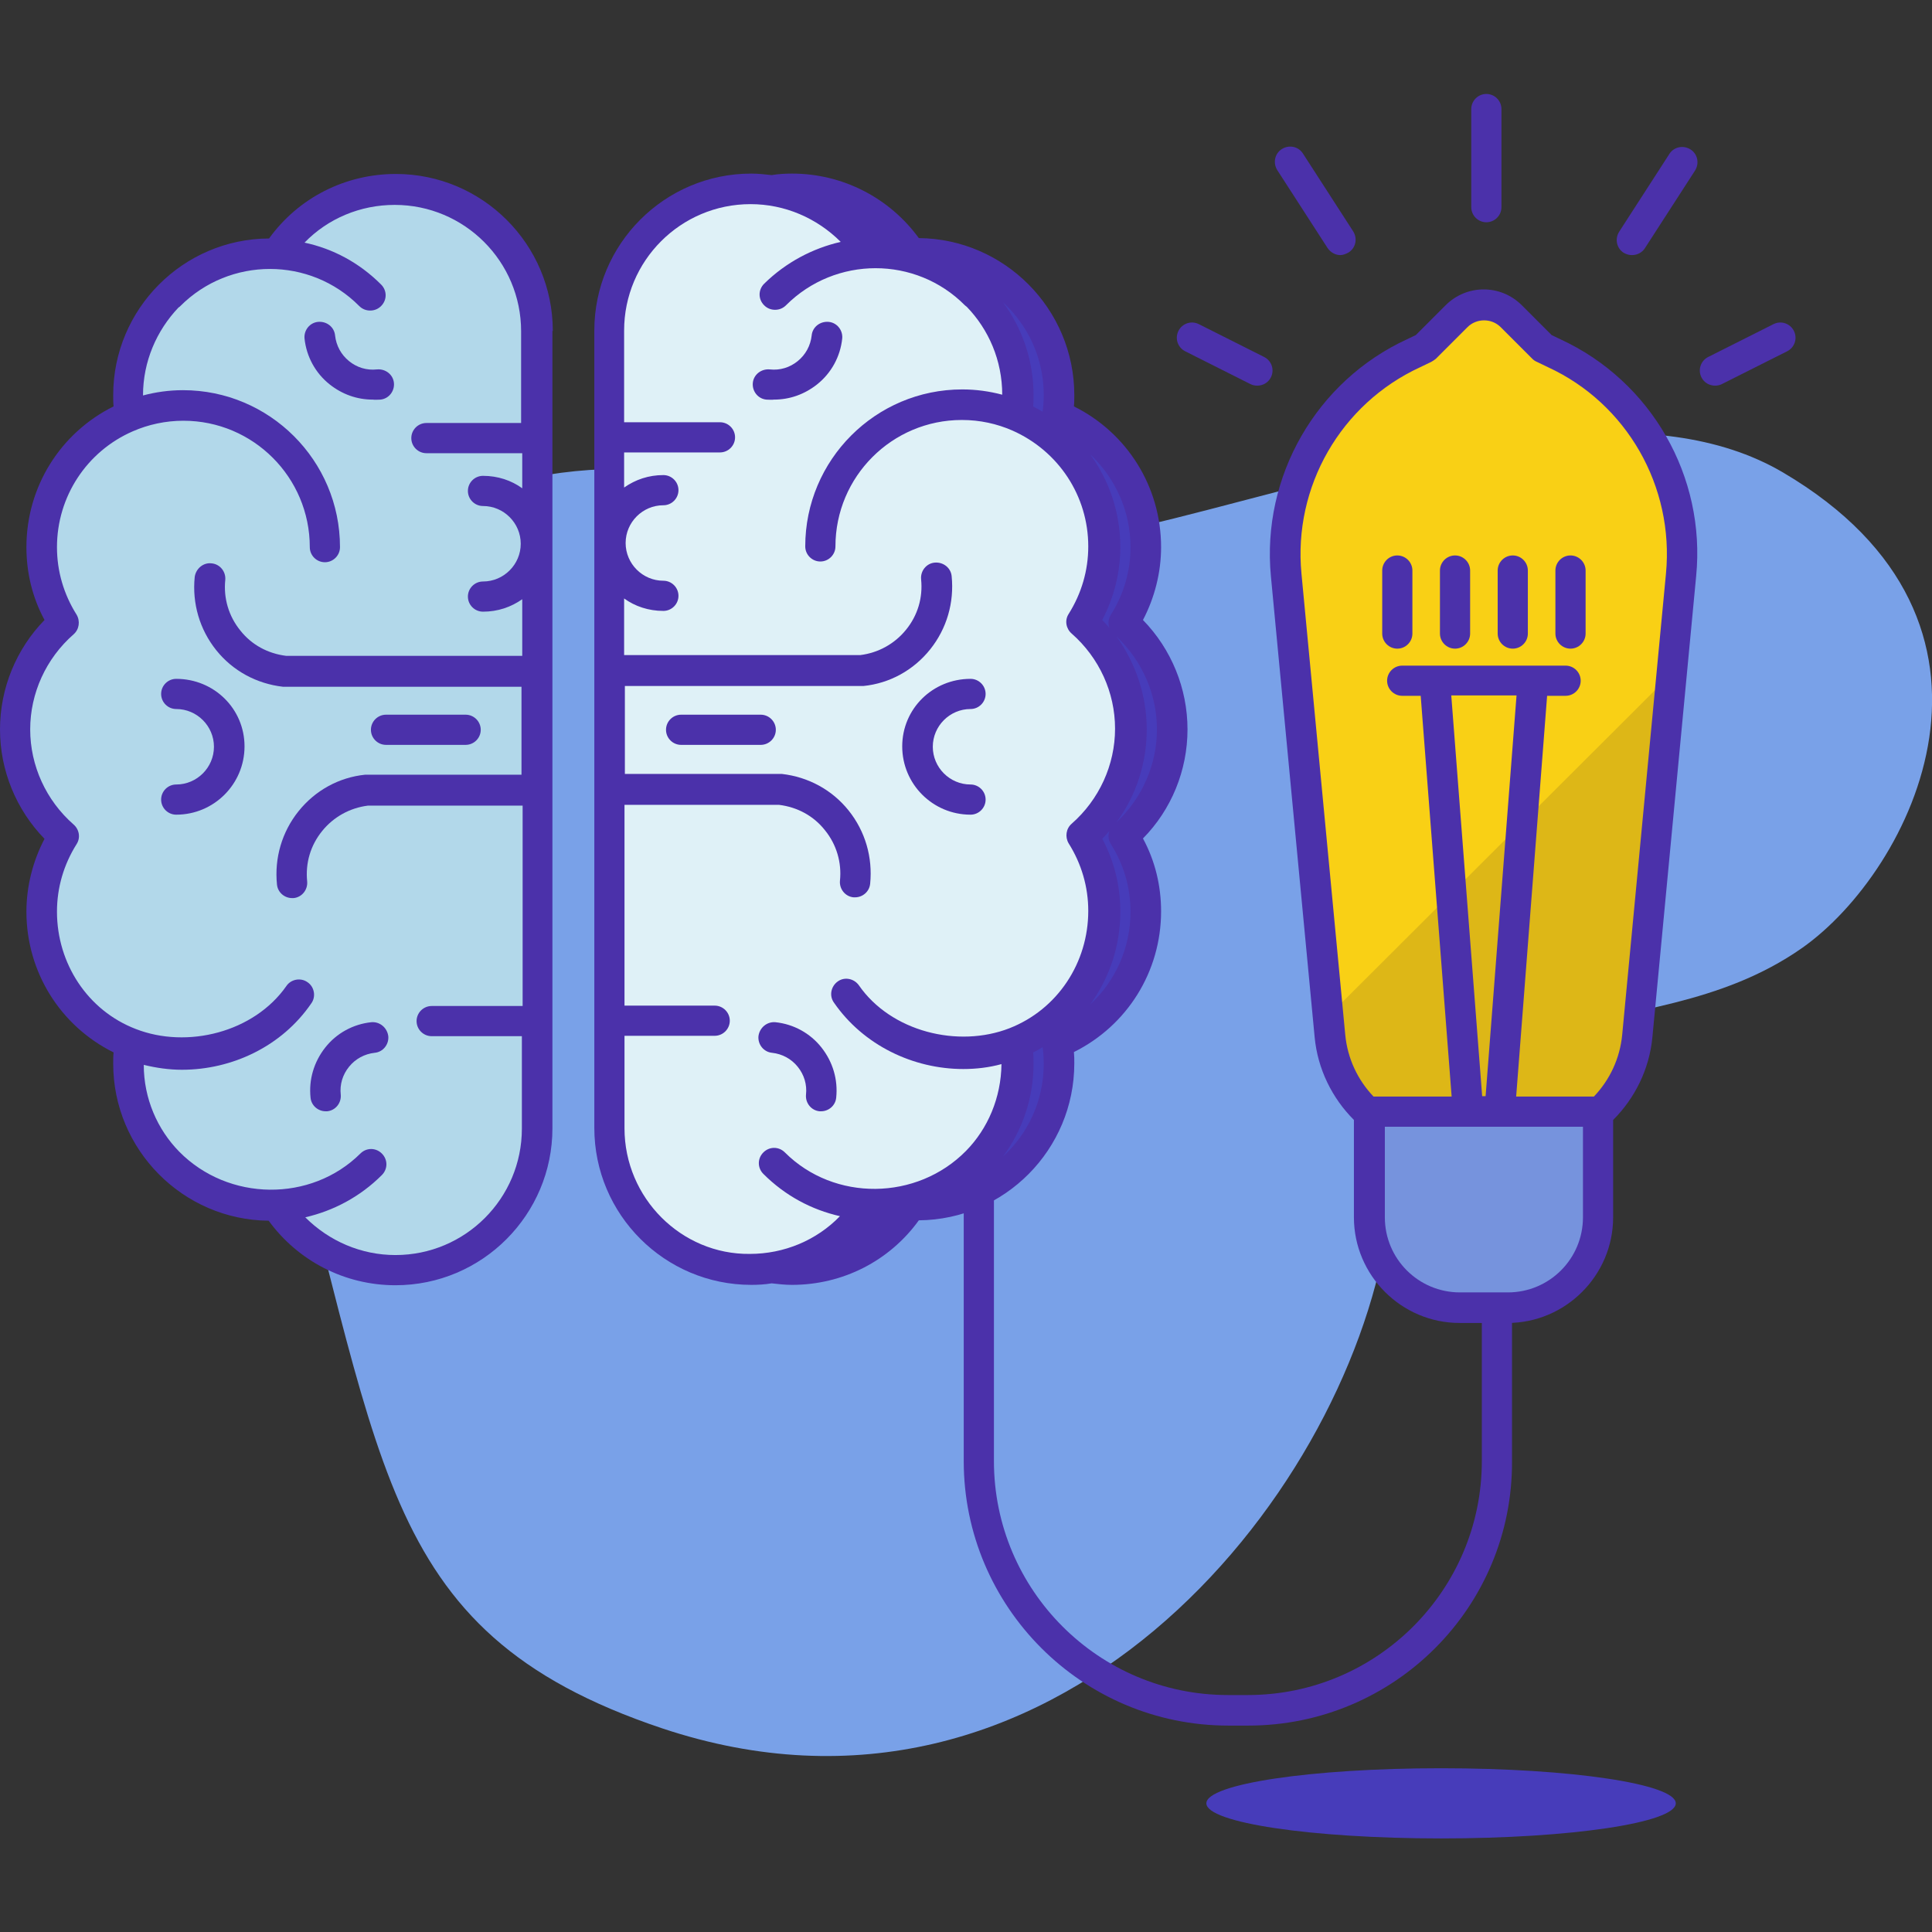 <svg width="92" height="92" viewBox="0 0 92 92" fill="none" xmlns="http://www.w3.org/2000/svg">
<rect x="0" y="0" width="92" height="92" fill="#333333" stroke="none"/>
<g clip-path="url(#clip0_207_1967)">
<g clip-path="url(#clip1_207_1967)">
<path d="M68.623 87.544C74.795 87.544 79.799 86.796 79.799 85.873C79.799 84.95 74.795 84.202 68.623 84.202C62.45 84.202 57.446 84.95 57.446 85.873C57.446 86.796 62.45 87.544 68.623 87.544Z" fill="#473CBA"/>
<path d="M85.819 45.138C91.03 41.472 97.049 29.648 84.903 22.497C72.738 15.345 48.12 31.284 39.082 24.941C30.044 18.598 4.906 22.659 12.848 50.043C18.4 69.18 17.591 77.625 31.517 82.297C50.097 88.514 63.969 71.516 66.035 58.686C68.084 45.856 78.056 50.582 85.819 45.138Z" fill="#79A1E8"/>
<path d="M59.441 82.171H58.488C51.534 82.171 45.892 76.511 45.892 69.575V47.258C45.892 46.862 46.215 46.539 46.611 46.539C47.006 46.539 47.33 46.862 47.33 47.258V69.575C47.33 75.72 52.325 80.716 58.47 80.716H59.423C65.568 80.716 70.563 75.72 70.563 69.575V47.258C70.563 46.862 70.887 46.539 71.282 46.539C71.677 46.539 72.001 46.862 72.001 47.258V69.575C72.037 76.529 66.394 82.171 59.441 82.171Z" fill="#4B31AA"/>
<path d="M73.995 16.819L73.474 16.567L71.965 15.058C71.246 14.339 70.078 14.339 69.359 15.058L67.85 16.567L67.329 16.819C63.268 18.688 60.824 22.928 61.255 27.384L63.34 49.342C63.537 51.373 64.813 53.152 66.682 53.978L70.671 55.739L74.66 53.978C76.529 53.152 77.805 51.373 78.002 49.342L80.087 27.384C80.482 22.928 78.056 18.688 73.995 16.819Z" fill="#F9D015"/>
<path d="M63.25 48.39L63.34 49.342C63.538 51.373 64.813 53.151 66.682 53.978L70.671 55.757L74.66 53.978C76.529 53.151 77.805 51.373 78.002 49.342L79.656 32.02L63.25 48.39Z" fill="#DDB717"/>
<path d="M72.037 30.888C71.641 30.888 71.318 30.565 71.318 30.169V27.169C71.318 26.773 71.641 26.45 72.037 26.45C72.432 26.45 72.755 26.773 72.755 27.169V30.169C72.755 30.565 72.432 30.888 72.037 30.888ZM69.288 30.888C68.892 30.888 68.569 30.565 68.569 30.169V27.169C68.569 26.773 68.892 26.45 69.288 26.45C69.683 26.45 70.006 26.773 70.006 27.169V30.169C70.006 30.565 69.683 30.888 69.288 30.888ZM66.538 30.888C66.143 30.888 65.82 30.565 65.82 30.169V27.169C65.82 26.773 66.143 26.45 66.538 26.45C66.934 26.45 67.257 26.773 67.257 27.169V30.169C67.257 30.565 66.934 30.888 66.538 30.888ZM74.786 30.888C74.391 30.888 74.067 30.565 74.067 30.169V27.169C74.067 26.773 74.391 26.45 74.786 26.45C75.181 26.45 75.505 26.773 75.505 27.169V30.169C75.505 30.565 75.181 30.888 74.786 30.888Z" fill="#4B31AA"/>
<path d="M69.521 62.28H71.803C74.175 62.28 76.115 60.357 76.115 57.967V52.936H65.226V57.967C65.209 60.339 67.131 62.28 69.521 62.28Z" fill="#7693DD"/>
<path d="M74.301 16.154L73.888 15.956L72.468 14.537C71.462 13.53 69.844 13.53 68.838 14.537L67.419 15.956L67.005 16.154C62.675 18.148 60.069 22.694 60.519 27.438L62.603 49.396C62.747 50.905 63.43 52.289 64.472 53.331V57.967C64.472 60.734 66.736 62.998 69.503 62.998H71.785C74.552 62.998 76.816 60.734 76.816 57.967V53.331C77.859 52.289 78.541 50.905 78.685 49.396L80.769 27.438C81.237 22.694 78.631 18.148 74.301 16.154ZM75.379 57.967C75.379 59.944 73.78 61.543 71.803 61.543H69.521C67.544 61.543 65.945 59.944 65.945 57.967V53.655H75.379V57.967ZM70.581 52.217L69.108 33.116H72.216L70.743 52.199H70.581V52.217ZM79.332 27.312L77.248 49.27C77.14 50.402 76.655 51.426 75.9 52.217H72.198L73.672 33.134H74.552C74.948 33.134 75.271 32.811 75.271 32.416C75.271 32.02 74.948 31.697 74.552 31.697H66.772C66.377 31.697 66.053 32.02 66.053 32.416C66.053 32.811 66.377 33.134 66.772 33.134H67.652L69.126 52.217H65.406C64.652 51.426 64.166 50.402 64.059 49.27L61.974 27.312C61.579 23.18 63.843 19.227 67.634 17.483L68.156 17.232C68.227 17.196 68.299 17.142 68.371 17.088L69.88 15.579C70.096 15.363 70.384 15.255 70.671 15.255C70.959 15.255 71.246 15.363 71.462 15.579L72.971 17.088C73.025 17.142 73.097 17.196 73.187 17.232L73.708 17.483C77.463 19.209 79.727 23.162 79.332 27.312ZM70.779 10.584C70.384 10.584 70.06 10.26 70.06 9.865V5.193C70.06 4.798 70.384 4.474 70.779 4.474C71.174 4.474 71.498 4.798 71.498 5.193V9.865C71.498 10.26 71.174 10.584 70.779 10.584ZM63.825 12.147C63.591 12.147 63.358 12.021 63.214 11.805L60.824 8.104C60.609 7.762 60.699 7.313 61.04 7.098C61.381 6.882 61.831 6.972 62.046 7.313L64.436 11.015C64.652 11.356 64.562 11.805 64.22 12.021C64.094 12.093 63.951 12.147 63.825 12.147ZM59.872 18.364C59.764 18.364 59.656 18.346 59.548 18.292L56.44 16.729C56.081 16.549 55.937 16.118 56.116 15.758C56.296 15.399 56.727 15.255 57.087 15.435L60.195 16.998C60.555 17.178 60.699 17.609 60.519 17.969C60.393 18.22 60.141 18.364 59.872 18.364ZM77.715 12.147C77.571 12.147 77.445 12.111 77.32 12.039C76.978 11.823 76.888 11.374 77.104 11.033L79.494 7.331C79.709 6.99 80.159 6.9 80.5 7.116C80.841 7.331 80.931 7.78 80.716 8.122L78.326 11.823C78.2 12.021 77.966 12.147 77.715 12.147ZM81.668 18.364C81.398 18.364 81.147 18.22 81.021 17.969C80.841 17.609 80.985 17.178 81.344 16.998L84.453 15.435C84.812 15.255 85.244 15.399 85.424 15.758C85.603 16.118 85.459 16.549 85.1 16.729L81.991 18.292C81.884 18.346 81.776 18.364 81.668 18.364Z" fill="#4B31AA"/>
<path d="M30.96 53.727C30.96 57.464 33.979 60.483 37.717 60.483C40.088 60.483 42.173 59.261 43.377 57.41H43.682C47.42 57.41 50.438 54.392 50.438 50.654C50.438 50.312 50.42 49.989 50.367 49.666C52.828 48.659 54.571 46.234 54.571 43.413C54.571 42.083 54.194 40.843 53.529 39.801C54.949 38.561 55.829 36.746 55.829 34.716C55.829 32.685 54.931 30.87 53.529 29.631C54.194 28.588 54.571 27.349 54.571 26.019C54.571 23.198 52.828 20.772 50.367 19.766C50.42 19.442 50.438 19.119 50.438 18.777C50.438 15.04 47.42 12.021 43.682 12.021H43.377C42.173 10.17 40.088 8.948 37.717 8.948C33.979 8.948 30.96 11.967 30.96 15.705V53.727Z" fill="#473CBA"/>
<path d="M25.587 53.727C25.587 57.464 22.569 60.483 18.831 60.483C16.459 60.483 14.375 59.261 13.171 57.41H12.866C9.146 57.41 6.109 54.391 6.109 50.654C6.109 50.312 6.127 49.989 6.181 49.666C3.72 48.659 1.977 46.233 1.977 43.412C1.977 42.083 2.354 40.843 3.019 39.801C1.617 38.579 0.719 36.764 0.719 34.733C0.719 32.703 1.617 30.888 3.019 29.648C2.354 28.606 1.977 27.366 1.977 26.037C1.977 23.215 3.72 20.79 6.181 19.784C6.127 19.46 6.109 19.137 6.109 18.795C6.109 15.058 9.128 12.039 12.866 12.039H13.171C14.375 10.188 16.459 8.966 18.831 8.966C22.569 8.966 25.587 11.985 25.587 15.723V53.727Z" fill="#B2D8EA"/>
<path d="M8.391 32.326C7.996 32.326 7.673 32.649 7.673 33.044C7.673 33.44 7.996 33.763 8.391 33.763C9.38 33.763 10.188 34.572 10.188 35.56C10.188 36.548 9.38 37.357 8.391 37.357C7.996 37.357 7.673 37.68 7.673 38.076C7.673 38.471 7.996 38.794 8.391 38.794C10.188 38.794 11.644 37.339 11.644 35.542C11.644 33.745 10.188 32.326 8.391 32.326ZM17.681 48.677C16.819 48.767 16.028 49.198 15.489 49.881C14.95 50.564 14.698 51.408 14.788 52.271C14.824 52.648 15.148 52.918 15.507 52.918H15.579C15.974 52.882 16.262 52.523 16.226 52.127C16.172 51.642 16.316 51.175 16.621 50.798C16.927 50.42 17.358 50.187 17.843 50.133C18.238 50.097 18.526 49.737 18.49 49.342C18.436 48.929 18.076 48.641 17.681 48.677ZM18.113 19.029C18.508 18.993 18.795 18.634 18.759 18.238C18.723 17.843 18.364 17.555 17.951 17.591C17.466 17.645 16.998 17.502 16.621 17.196C16.244 16.89 16.01 16.459 15.956 15.974C15.92 15.579 15.561 15.291 15.148 15.327C14.752 15.363 14.465 15.723 14.501 16.118C14.591 16.98 15.022 17.771 15.705 18.31C16.298 18.777 16.998 19.029 17.753 19.029C17.879 19.047 17.987 19.029 18.113 19.029ZM18.382 35.47H22.173C22.569 35.47 22.892 35.147 22.892 34.752C22.892 34.356 22.569 34.033 22.173 34.033H18.382C17.987 34.033 17.663 34.356 17.663 34.752C17.663 35.147 17.987 35.47 18.382 35.47Z" fill="#4B31AA"/>
<path d="M26.324 15.759C26.324 11.626 22.964 8.284 18.849 8.284C16.441 8.284 14.213 9.416 12.812 11.356C8.715 11.374 5.391 14.716 5.391 18.813C5.391 18.993 5.391 19.173 5.409 19.352C2.875 20.61 1.258 23.18 1.258 26.055C1.258 27.277 1.545 28.463 2.12 29.523C0.773 30.906 0 32.775 0 34.734C0 36.692 0.773 38.561 2.12 39.945C1.563 41.005 1.258 42.209 1.258 43.413C1.258 46.288 2.875 48.857 5.409 50.115C5.391 50.295 5.391 50.474 5.391 50.654C5.391 54.751 8.715 58.093 12.794 58.129C14.195 60.052 16.423 61.202 18.831 61.202C22.964 61.202 26.306 57.842 26.306 53.727V15.759H26.324ZM8.535 54.841C7.493 53.781 6.846 52.307 6.846 50.708C7.439 50.852 8.05 50.941 8.661 50.941C11.051 50.941 13.423 49.827 14.824 47.779C15.058 47.456 14.968 46.988 14.645 46.773C14.321 46.539 13.854 46.629 13.638 46.952C12.093 49.163 8.912 49.953 6.469 49.001C4.169 48.12 2.713 45.874 2.713 43.413C2.713 42.263 3.037 41.166 3.648 40.196C3.845 39.891 3.773 39.495 3.504 39.262C2.192 38.112 1.438 36.459 1.438 34.734C1.438 33.009 2.192 31.356 3.504 30.206C3.773 29.972 3.827 29.577 3.648 29.271C3.037 28.301 2.713 27.205 2.713 26.055C2.713 23.647 4.133 21.491 6.325 20.538C7.062 20.215 7.888 20.035 8.733 20.035C12.057 20.035 14.752 22.731 14.752 26.055C14.752 26.45 15.076 26.773 15.471 26.773C15.866 26.773 16.19 26.45 16.19 26.055C16.19 21.922 12.83 18.58 8.715 18.58C8.05 18.58 7.421 18.67 6.81 18.831C6.81 17.214 7.457 15.741 8.499 14.645C8.535 14.627 8.571 14.591 8.589 14.573C10.943 12.219 14.77 12.219 17.106 14.573C17.25 14.716 17.43 14.788 17.627 14.788C17.825 14.788 18.005 14.716 18.148 14.573C18.436 14.285 18.436 13.836 18.148 13.549C17.106 12.506 15.848 11.841 14.501 11.554C15.615 10.404 17.16 9.757 18.795 9.757C22.119 9.757 24.815 12.452 24.815 15.777V20.143H20.305C19.909 20.143 19.586 20.466 19.586 20.862C19.586 21.257 19.909 21.581 20.305 21.581H24.869V23.252C24.348 22.874 23.701 22.659 23 22.659C22.605 22.659 22.281 22.982 22.281 23.377C22.281 23.773 22.605 24.096 23 24.096C23.988 24.096 24.797 24.905 24.797 25.893C24.797 26.881 23.988 27.69 23 27.69C22.605 27.69 22.281 28.013 22.281 28.409C22.281 28.804 22.605 29.127 23 29.127C23.701 29.127 24.33 28.912 24.869 28.535V31.23H13.62C12.758 31.122 11.985 30.709 11.446 30.026C10.889 29.343 10.637 28.481 10.727 27.618C10.763 27.223 10.476 26.863 10.081 26.827C9.685 26.773 9.326 27.079 9.272 27.474C9.146 28.732 9.505 29.972 10.296 30.96C11.087 31.948 12.219 32.559 13.477 32.703H24.833V36.89H17.394C16.136 37.016 15.004 37.645 14.213 38.633C13.423 39.621 13.063 40.861 13.189 42.119C13.225 42.496 13.548 42.766 13.908 42.766H13.98C14.375 42.73 14.662 42.37 14.627 41.975C14.537 41.095 14.788 40.25 15.345 39.567C15.884 38.902 16.657 38.471 17.52 38.363H24.887V47.905H20.556C20.161 47.905 19.837 48.228 19.837 48.623C19.837 49.019 20.161 49.342 20.556 49.342H24.851V53.745C24.851 57.069 22.155 59.764 18.831 59.764C17.196 59.764 15.669 59.099 14.537 57.967C15.866 57.662 17.142 56.997 18.184 55.955C18.472 55.667 18.472 55.218 18.184 54.931C17.897 54.643 17.448 54.643 17.16 54.931C14.806 57.267 10.871 57.213 8.535 54.841Z" fill="#4B31AA"/>
<path d="M29.02 53.727C29.02 57.464 32.038 60.483 35.776 60.483C38.148 60.483 40.232 59.261 41.436 57.41H41.741C45.479 57.41 48.498 54.392 48.498 50.654C48.498 50.312 48.48 49.989 48.426 49.666C50.888 48.659 52.63 46.234 52.63 43.413C52.63 42.083 52.253 40.843 51.588 39.801C53.008 38.561 53.888 36.746 53.888 34.716C53.888 32.685 52.99 30.87 51.588 29.631C52.253 28.588 52.63 27.349 52.63 26.019C52.63 23.198 50.888 20.772 48.426 19.766C48.48 19.442 48.498 19.119 48.498 18.777C48.498 15.04 45.479 12.021 41.741 12.021H41.436C40.232 10.17 38.148 8.948 35.776 8.948C32.038 8.948 29.02 11.967 29.02 15.705V53.727Z" fill="#DFF1F7"/>
<path d="M46.216 32.326C46.611 32.326 46.934 32.649 46.934 33.044C46.934 33.44 46.611 33.763 46.216 33.763C45.227 33.763 44.419 34.572 44.419 35.56C44.419 36.548 45.227 37.357 46.216 37.357C46.611 37.357 46.934 37.68 46.934 38.076C46.934 38.471 46.611 38.794 46.216 38.794C44.419 38.794 42.963 37.339 42.963 35.542C42.963 33.745 44.419 32.326 46.216 32.326ZM36.926 48.677C37.788 48.767 38.579 49.198 39.118 49.881C39.657 50.564 39.909 51.408 39.819 52.271C39.783 52.648 39.459 52.918 39.1 52.918H39.028C38.633 52.882 38.345 52.523 38.381 52.127C38.435 51.642 38.291 51.175 37.986 50.798C37.681 50.42 37.249 50.187 36.764 50.133C36.369 50.097 36.081 49.737 36.117 49.342C36.171 48.929 36.531 48.641 36.926 48.677ZM36.495 19.029C36.099 18.993 35.812 18.634 35.848 18.238C35.884 17.843 36.243 17.555 36.656 17.591C37.141 17.645 37.609 17.502 37.986 17.196C38.363 16.89 38.597 16.459 38.651 15.974C38.687 15.579 39.046 15.291 39.459 15.327C39.855 15.363 40.142 15.723 40.106 16.118C40.016 16.98 39.585 17.771 38.902 18.31C38.309 18.777 37.609 19.029 36.854 19.029C36.746 19.047 36.62 19.029 36.495 19.029ZM36.225 35.47H32.434C32.038 35.47 31.715 35.147 31.715 34.752C31.715 34.356 32.038 34.033 32.434 34.033H36.225C36.62 34.033 36.944 34.356 36.944 34.752C36.944 35.147 36.62 35.47 36.225 35.47Z" fill="#4B31AA"/>
<path d="M56.548 34.734C56.548 32.775 55.775 30.906 54.427 29.523C54.984 28.462 55.29 27.259 55.29 26.055C55.29 23.18 53.673 20.61 51.139 19.352C51.157 19.173 51.157 18.993 51.157 18.813C51.157 14.716 47.833 11.374 43.754 11.338C42.352 9.416 40.124 8.266 37.716 8.266C37.393 8.266 37.069 8.284 36.746 8.338C36.423 8.302 36.099 8.266 35.776 8.266C31.643 8.266 28.301 11.626 28.301 15.741V53.709C28.301 57.841 31.661 61.184 35.776 61.184C36.099 61.184 36.423 61.166 36.746 61.112C37.069 61.148 37.375 61.184 37.716 61.184C40.124 61.184 42.352 60.052 43.754 58.111C47.851 58.075 51.157 54.733 51.157 50.636C51.157 50.456 51.157 50.277 51.139 50.097C53.673 48.839 55.29 46.27 55.29 43.395C55.29 42.173 55.002 40.987 54.427 39.927C55.775 38.561 56.548 36.692 56.548 34.734ZM55.092 34.734C55.092 36.405 54.391 38.004 53.169 39.154C54.104 37.878 54.607 36.333 54.607 34.734C54.607 33.134 54.086 31.589 53.169 30.313C54.391 31.463 55.092 33.062 55.092 34.734ZM53.834 26.055C53.834 27.205 53.511 28.301 52.9 29.271C52.774 29.469 52.756 29.702 52.828 29.9C52.72 29.774 52.612 29.648 52.487 29.523C53.044 28.462 53.349 27.259 53.349 26.055C53.349 24.419 52.828 22.892 51.912 21.634C53.116 22.766 53.834 24.348 53.834 26.055ZM49.702 18.813C49.702 19.065 49.684 19.334 49.648 19.604C49.504 19.514 49.342 19.442 49.198 19.352C49.216 19.173 49.216 18.993 49.216 18.813C49.216 17.16 48.677 15.633 47.761 14.393C48.965 15.507 49.702 17.07 49.702 18.813ZM29.738 53.727V49.324H34.033C34.428 49.324 34.752 49.001 34.752 48.605C34.752 48.21 34.428 47.887 34.033 47.887H29.738V38.327H37.105C37.968 38.435 38.741 38.848 39.28 39.531C39.837 40.214 40.088 41.077 39.998 41.939C39.962 42.334 40.25 42.694 40.645 42.73H40.717C41.077 42.73 41.4 42.46 41.436 42.083C41.562 40.825 41.202 39.585 40.412 38.597C39.621 37.609 38.489 36.998 37.231 36.854H29.756V32.667H41.112C42.37 32.541 43.502 31.913 44.293 30.924C45.084 29.936 45.443 28.696 45.317 27.438C45.281 27.043 44.922 26.756 44.509 26.791C44.113 26.827 43.826 27.187 43.862 27.582C43.952 28.462 43.7 29.307 43.143 29.99C42.604 30.655 41.831 31.086 40.969 31.194H29.72V28.498C30.241 28.876 30.888 29.091 31.589 29.091C31.984 29.091 32.308 28.768 32.308 28.373C32.308 27.977 31.984 27.654 31.589 27.654C30.601 27.654 29.792 26.845 29.792 25.857C29.792 24.869 30.601 24.06 31.589 24.06C31.984 24.06 32.308 23.737 32.308 23.341C32.308 22.946 31.984 22.623 31.589 22.623C30.888 22.623 30.259 22.838 29.72 23.216V21.544H34.284C34.68 21.544 35.003 21.221 35.003 20.826C35.003 20.43 34.68 20.107 34.284 20.107H29.72V15.741C29.72 12.416 32.416 9.721 35.74 9.721C37.375 9.721 38.902 10.386 40.034 11.518C38.705 11.823 37.429 12.488 36.387 13.512C36.099 13.8 36.099 14.249 36.387 14.537C36.531 14.681 36.71 14.752 36.908 14.752C37.105 14.752 37.285 14.681 37.429 14.537C39.783 12.183 43.61 12.183 45.946 14.537C45.982 14.573 46.018 14.591 46.036 14.609C47.078 15.687 47.725 17.16 47.725 18.795C47.114 18.634 46.485 18.544 45.82 18.544C41.688 18.544 38.345 21.904 38.345 26.019C38.345 26.414 38.669 26.738 39.064 26.738C39.459 26.738 39.783 26.414 39.783 26.019C39.783 22.695 42.478 19.999 45.802 19.999C46.665 19.999 47.473 20.179 48.21 20.502C50.402 21.473 51.822 23.611 51.822 26.019C51.822 27.169 51.498 28.265 50.888 29.235C50.69 29.541 50.762 29.936 51.031 30.169C52.343 31.32 53.098 32.973 53.098 34.698C53.098 36.423 52.343 38.076 51.031 39.226C50.762 39.459 50.708 39.855 50.888 40.16C51.498 41.13 51.822 42.227 51.822 43.377C51.822 45.838 50.366 48.066 48.066 48.965C45.623 49.917 42.424 49.127 40.897 46.916C40.663 46.593 40.214 46.503 39.891 46.737C39.567 46.97 39.477 47.419 39.711 47.743C41.112 49.773 43.484 50.906 45.874 50.906C46.485 50.906 47.096 50.834 47.689 50.672C47.671 52.271 47.042 53.745 46 54.805C43.664 57.177 39.729 57.23 37.375 54.877C37.087 54.589 36.638 54.589 36.351 54.877C36.063 55.164 36.063 55.613 36.351 55.901C37.393 56.943 38.651 57.608 39.998 57.913C38.884 59.063 37.339 59.71 35.704 59.71C32.452 59.746 29.738 57.051 29.738 53.727ZM47.761 55.074C48.677 53.834 49.216 52.307 49.216 50.654C49.216 50.474 49.216 50.294 49.198 50.115C49.36 50.043 49.504 49.953 49.648 49.863C49.684 50.133 49.702 50.384 49.702 50.654C49.702 52.397 48.965 53.978 47.761 55.074ZM51.912 47.833C52.828 46.575 53.349 45.048 53.349 43.413C53.349 42.191 53.062 41.005 52.487 39.944C52.612 39.819 52.72 39.693 52.828 39.567C52.756 39.765 52.774 39.998 52.9 40.196C53.511 41.166 53.834 42.263 53.834 43.413C53.834 45.138 53.116 46.719 51.912 47.833Z" fill="#4B31AA"/>
</g>
</g>
<defs>
<clipPath id="clip0_207_1967">
<rect width="92" height="92" fill="white"/>
</clipPath>
<clipPath id="clip1_207_1967">
<rect width="92" height="92" fill="white"/>
</clipPath>
</defs>
</svg>
